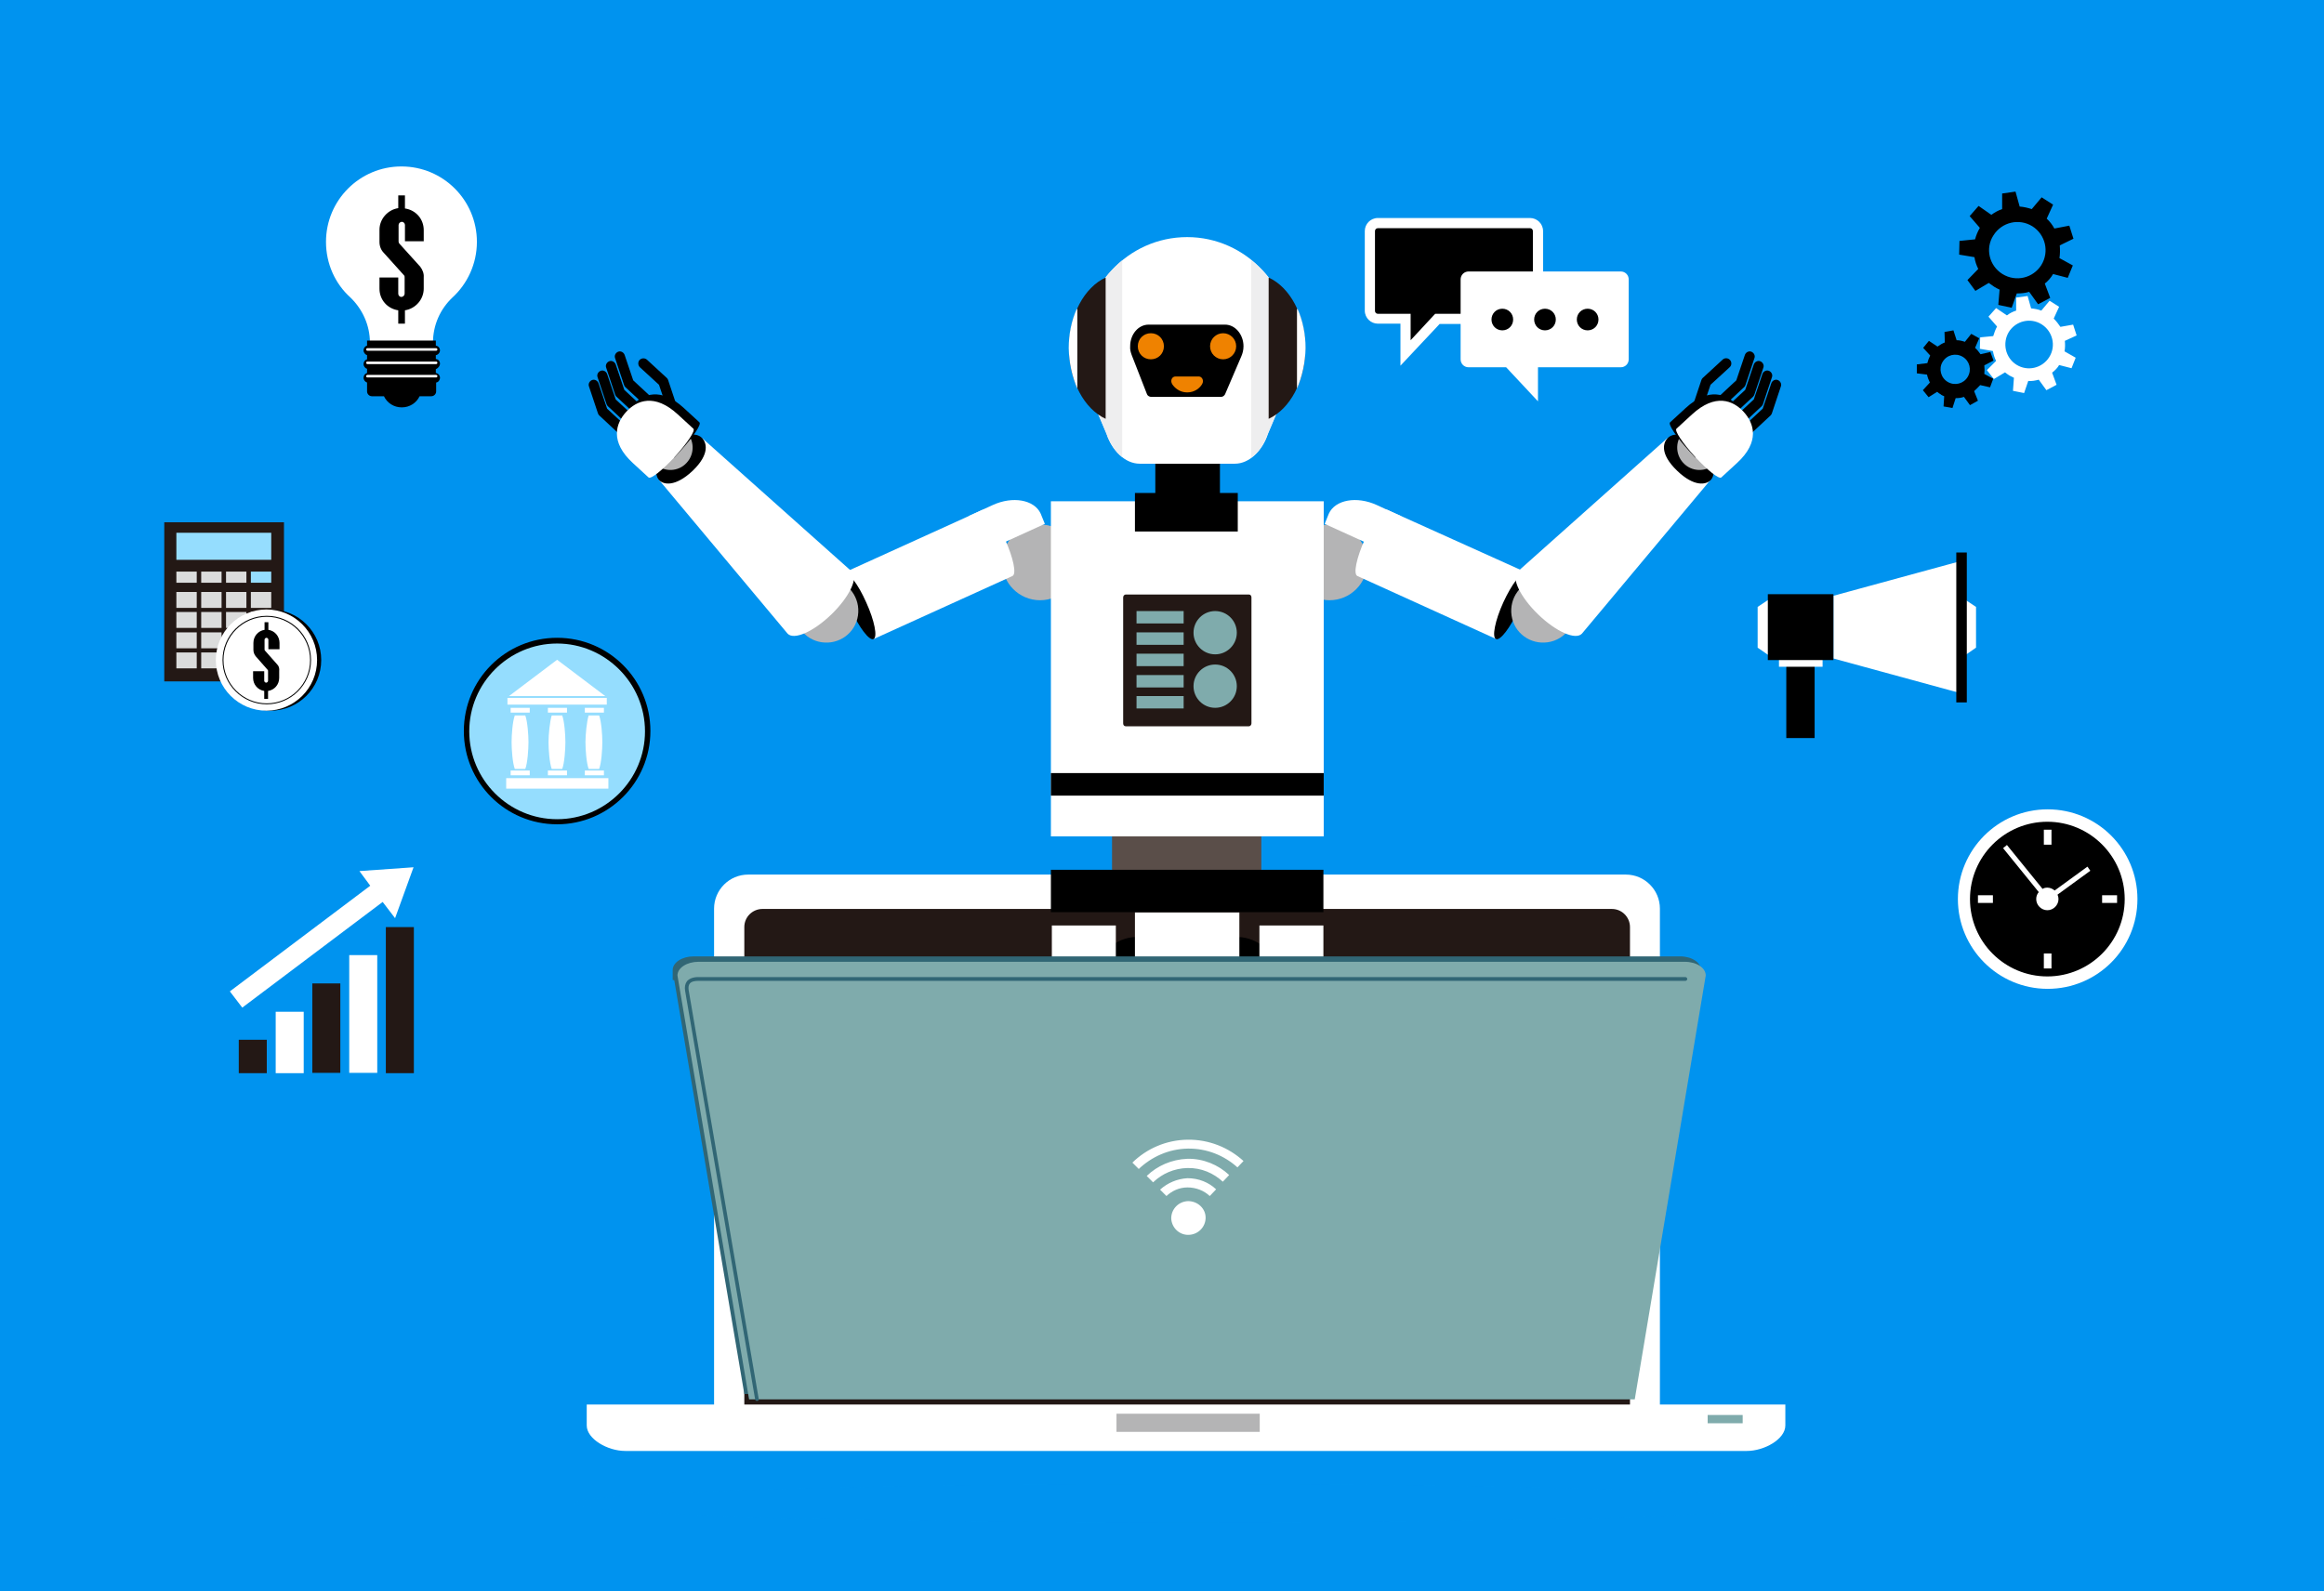 <svg version="1.1" id="レイヤー_1" xmlns="http://www.w3.org/2000/svg" xmlns:xlink="http://www.w3.org/1999/xlink" x="0" y="0" viewBox="0 0 730 500" xml:space="preserve"><style>.st1{fill:#fff}.st2{fill:#95ddfe}.st3{fill:#231815}.st6{fill:#b4b4b5}.st7{fill:#7fabac}.st8{fill:#ef8200}.st12{fill:#316675}</style><g id="_レイヤー_2"><g id="layout"><path fill="#0093ef" d="M0 0h730v500H0z"/><path d="M561.1 208.7h8.9v23.2h-8.9z"/><path class="st1" d="M558.8 203.7h13.7v5.8h-13.7zm58-15.6l3.9 2.6v12.8l-3.9 2.7zm-60.8 0l-3.9 2.6v12.8l3.9 2.7zm19.9-.9l40.3-11v41.7l-40.3-11z"/><path d="M614.5 173.6h3.3v47.1h-3.3zm-59.2 13.1h20.6v20.7h-20.6z"/><circle transform="rotate(-45.001 643.023 282.566)" cx="643" cy="282.6" r="25.5"/><path class="st1" d="M615 282.5c0-15.5 12.6-28.2 28.2-28.2s28.2 12.6 28.2 28.2-12.6 28.2-28.2 28.2S615 298 615 282.5zm3.8 0c0 13.4 10.9 24.3 24.3 24.3s24.3-10.9 24.3-24.3-10.9-24.3-24.3-24.3-24.3 10.9-24.3 24.3zm23.2-17.1h2.4v-4.7H642v4.7zm18.3 15.9v2.4h4.7v-2.4h-4.7zm-15.9 18.3H642v4.7h2.4v-4.7zM626 283.7v-2.4h-4.7v2.4h4.7zm14.4-3.4c-.5.6-.8 1.3-.8 2.2 0 1.9 1.6 3.5 3.5 3.5s3.5-1.6 3.5-3.5c0-.5-.1-.9-.3-1.4l10.3-7.5-.9-1.3-10.3 7.5c-.6-.5-1.4-.9-2.3-.9-.5 0-1.1.1-1.5.4l-11.2-13.8-1.2 1 11.2 13.8z"/><path d="M482.2 70.8h-50.8v28.9h10.3V110l10.1-10.3h30.4z"/><path class="st1" d="M439.9 114.9v-13.2h-7.1c-2.2 0-4.1-1.8-4.1-4.1v-25c0-2.2 1.8-4.1 4.1-4.1h47.8c2.2 0 4.1 1.8 4.1 4.1v25.1c0 2.2-1.8 4.1-4.1 4.1h-28.4l-12.3 13.1zm-7.1-43.2c-.5 0-.9.4-.9.9v25.1c0 .5.4.9.9.9h10.3v8.3l7.7-8.3h29.8c.5 0 .9-.4.9-.9V72.6c0-.5-.4-.9-.9-.9h-47.8z"/><path class="st1" d="M509.1 85.3h-47.8c-1.4 0-2.5 1.1-2.5 2.5v25.1c0 1.4 1.1 2.5 2.5 2.5h11.8l10 10.7v-10.7h26c1.4 0 2.5-1.1 2.5-2.5V87.8c0-1.4-1.1-2.5-2.5-2.5z"/><path d="M468.5 100.4c0-1.9 1.5-3.4 3.4-3.4s3.4 1.5 3.4 3.4-1.5 3.4-3.4 3.4-3.4-1.5-3.4-3.4zm13.4 0c0-1.9 1.5-3.4 3.4-3.4s3.4 1.5 3.4 3.4-1.5 3.4-3.4 3.4-3.4-1.5-3.4-3.4zm13.4 0c0-1.9 1.5-3.4 3.4-3.4s3.4 1.5 3.4 3.4-1.5 3.4-3.4 3.4-3.4-1.5-3.4-3.4zm147-11.3l1.7 4.5-3.8 2-2.8-3.9c-1.3.4-2.6.5-3.9.5l-1.6 4.5-4.2-.9.4-4.8c-.6-.3-1.1-.5-1.7-.9-.6-.4-1.1-.8-1.7-1.2l-4.2 2.5L618 88l3.4-3.5c-.6-1.2-1-2.4-1.2-3.7l-4.8-.8.1-4.3 4.9-.5c.3-1.2.8-2.4 1.5-3.6l-3.2-3.7 2.8-3.2 4 2.8c1.1-.8 2.2-1.4 3.4-1.8v-4.9l4.2-.6 1.3 4.7c1.3.1 2.6.4 3.8.8l3.1-3.7 3.6 2.3-2 4.4c1 .9 1.8 2 2.4 3.1l4.7-.9 1.3 4.1-4.3 2.1c.1 1.3.1 2.7-.1 4l4.2 2.3-1.6 3.9-4.6-1.2c-.7 1.2-1.6 2.2-2.6 3zm-13.3-3c4.2 2.6 9.6 1.3 12.2-2.8 2.6-4.2 1.3-9.6-2.8-12.2-4.2-2.6-9.6-1.3-12.2 2.8-2.7 4.1-1.4 9.6 2.8 12.2z"/><path class="st1" d="M644.6 117.1l1.4 3.8-3.2 1.7-2.4-3.3c-1.1.3-2.2.5-3.3.4l-1.3 3.8-3.5-.7.3-4.1c-.5-.2-.9-.5-1.4-.7-.5-.3-1-.7-1.4-1l-3.5 2.1-2.2-2.8 2.9-2.9c-.5-1-.8-2-1-3.1l-4.1-.7.1-3.6 4.1-.4c.3-1 .7-2.1 1.2-3l-2.7-3.1 2.4-2.7 3.4 2.3c.9-.7 1.9-1.2 2.9-1.5v-4.1l3.6-.5 1.1 3.9c1.1.1 2.2.3 3.2.7l2.6-3.1 3 1.9-1.7 3.7c.8.8 1.5 1.7 2.1 2.6l4-.7 1.1 3.4-3.7 1.7c.1 1.1.1 2.2-.1 3.3l3.5 2-1.3 3.3-3.9-1c-.5.9-1.3 1.7-2.2 2.4zm-11.2-2.5c3.5 2.2 8.1 1.1 10.3-2.4 2.2-3.5 1.1-8.1-2.4-10.3-3.5-2.2-8.1-1.1-10.3 2.4-2.1 3.5-1.1 8.1 2.4 10.3z"/><path d="M620.1 122.9l1.2 3-2.5 1.4-1.9-2.6c-.8.3-1.7.4-2.6.4l-1 3.1-2.8-.5.2-3.2c-.4-.2-.8-.3-1.1-.6-.4-.2-.8-.5-1.1-.8l-2.7 1.7-1.8-2.2 2.2-2.4c-.4-.8-.7-1.6-.9-2.5l-3.2-.4v-2.8l3.3-.4c.2-.8.5-1.6.9-2.4l-2.2-2.4 1.8-2.2 2.7 1.8c.7-.5 1.5-1 2.3-1.3l-.1-3.3 2.8-.5 1 3.1c.9 0 1.7.2 2.6.5l2-2.5 2.5 1.4-1.3 3c.7.6 1.2 1.3 1.7 2l3.1-.7 1 2.7-2.9 1.5c.1.9.1 1.8 0 2.7l2.8 1.5-1 2.7-3.1-.7c-.6.6-1.2 1.3-1.9 1.9zm-8.3-2.9c2.2 1.3 5 .6 6.3-1.6 1.3-2.2.6-5-1.6-6.3-2.2-1.3-5-.6-6.3 1.6-1.3 2.1-.6 5 1.6 6.3z"/><path class="st1" d="M110.1 93.5c3.7 3.6 6.1 8.6 6.1 14.2H136c0-5.6 2.3-10.6 6.1-14.2 4.7-4.3 7.7-10.6 7.7-17.5 0-13.1-10.6-23.7-23.7-23.7S102.4 62.9 102.4 76c0 6.9 2.9 13.2 7.7 17.5z"/><path d="M132 83.8l-6.5-7.2c-.2-.2-.3-.4-.3-.7v-5.2c0-.5.5-1 1-1 .6 0 1 .5 1 1v5.1h5.9v-3.5c0-3.5-2.5-6.3-5.9-6.8v-4.1h-2.1v4c-3.3.5-5.9 3.4-5.9 6.8V76c0 1.4.5 2.6 1.4 3.5l6.3 7c.2.2.2.4.2.7v5.1c0 .5-.5 1-1 1-.6 0-1-.5-1-1v-5.1h-5.9v3.5c0 3.5 2.5 6.3 5.9 6.8v4.2h2.1v-4.2c3.3-.5 5.9-3.4 5.9-6.8v-3.6c.1-1.2-.4-2.4-1.1-3.3zm6.2 30.5c0-.8-.5-1.4-1.3-1.5v-1.2c.7-.1 1.3-.8 1.3-1.5s-.5-1.4-1.3-1.5V107h-21.6v1.6c-.7.2-1.1.8-1.1 1.5s.5 1.3 1.1 1.5v1.3c-.7.2-1.1.8-1.1 1.5s.5 1.3 1.1 1.5v1.3c-.7.2-1.1.8-1.1 1.5s.5 1.3 1.1 1.5v2.8c0 .8.7 1.5 1.5 1.5h3.8c1 2.1 3.1 3.5 5.6 3.5s4.6-1.4 5.6-3.5h3.7c.8 0 1.5-.7 1.5-1.5v-2.8c.7-.1 1.2-.8 1.2-1.5s-.5-1.4-1.3-1.5V116c.7-.3 1.3-1 1.3-1.7z"/><path class="st1" d="M137 110.2c.2 0 .4-.2.4-.4s-.2-.4-.4-.4h-21.6c-.2 0-.4.2-.4.4s.2.4.4.4H137zm0 4.2c.2 0 .4-.2.4-.4s-.2-.4-.4-.4h-21.6c-.2 0-.4.2-.4.4s.2.4.4.4H137zm0 4.2c.2 0 .4-.2.4-.4s-.2-.4-.4-.4h-21.6c-.2 0-.4.2-.4.4s.2.4.4.4H137z"/><circle class="st2" cx="175" cy="229.7" r="28.4"/><path d="M175 259c-16.2 0-29.3-13.1-29.3-29.3s13.1-29.3 29.3-29.3 29.3 13.1 29.3 29.3S191.1 259 175 259zm0-56.8c-15.2 0-27.6 12.4-27.6 27.6s12.4 27.6 27.6 27.6 27.6-12.4 27.6-27.6-12.5-27.6-27.6-27.6z"/><path class="st1" d="M159.9 218.7l15.1-11.4 15.1 11.4h-30.2zm30.7.6h-31.2v2.1h31.2v-2.1zm-24.2 3.1h-6v1.5h6v-1.5zm0 19.7h-6v1.5h6v-1.5zm-5.7-8.9c0 2.3.3 6.5 1 8.4h3.3c.7-1.8 1-6.1 1-8.4 0-2.3-.3-6.5-1-8.4h-3.3c-.7 1.9-1 6.1-1 8.4zm17.4-10.8h-6v1.5h6v-1.5zm0 19.7h-6v1.5h6v-1.5zm-5.8-8.9c0 2.3.3 6.5 1 8.4h3.3c.7-1.8 1-6.1 1-8.4 0-2.3-.3-6.5-1-8.4h-3.3c-.6 1.9-1 6.1-1 8.4zm17.4-10.8h-6v1.5h6v-1.5zm0 19.7h-6v1.5h6v-1.5zm-5.8-8.9c0 2.3.3 6.5 1 8.4h3.3c.7-1.8 1-6.1 1-8.4 0-2.3-.3-6.5-1-8.4h-3.3c-.6 1.9-1 6.1-1 8.4zm7.2 11.3H159v3.3h32.1v-3.3zm-61.2 28l-17 1.2 3.4 4.6-44.1 33.2 3.9 5.1 44.1-33.2 3.9 5.1z"/><path class="st3" d="M121.2 291.3h8.8v45.9h-8.8z"/><path class="st1" d="M109.7 300.1h8.8v37h-8.8z"/><path class="st3" d="M98.1 309h8.8v28.1h-8.8z"/><path class="st1" d="M86.6 317.9h8.8v19.3h-8.8z"/><path class="st3" d="M75 326.7h8.8v10.5H75zM51.6 164.1h37.6v50H51.6z"/><path class="st2" d="M55.4 167.4h29.8v8.5H55.4zm23.4 12.2h6.4v3.5h-6.4z"/><path d="M55.4 179.6h6.4v3.5h-6.4zm7.8 0h6.4v3.5h-6.4zm7.8 0h6.4v3.5H71zM55.4 186h6.4v5h-6.4zm7.8 0h6.4v5h-6.4zm7.8 0h6.4v5H71zm7.8 0h6.4v5h-6.4zm-23.4 6.3h6.4v5h-6.4zm7.8 0h6.4v5h-6.4zm7.8 0h6.4v5H71zm7.8 0h6.4v5h-6.4zm-23.4 6.4h6.4v5h-6.4zm7.8 0h6.4v5h-6.4zm7.8 0h6.4v5H71zM55.4 205h6.4v5h-6.4zm7.8 0h6.4v5h-6.4zm7.8 0h6.4v5H71zm7.8-6.4h6.4v11.3h-6.4z" fill="#dbdcdc"/><circle cx="85" cy="207.4" r="15.9"/><circle class="st1" cx="83.7" cy="207.4" r="15.9"/><path d="M83.8 221.3c-7.6 0-13.9-6.2-13.9-13.9s6.2-13.9 13.9-13.9 13.9 6.2 13.9 13.9-6.3 13.9-13.9 13.9zm0-27.5c-7.5 0-13.6 6.1-13.6 13.6S76.3 221 83.8 221s13.6-6.1 13.6-13.6-6.1-13.6-13.6-13.6z"/><path d="M87.1 208.8l-3.8-4.3c-.1-.1-.2-.2-.2-.4V201c0-.3.3-.6.6-.6s.6.3.6.6v3h3.5v-2c0-2.1-1.5-3.8-3.5-4.1v-2.4h-1.2v2.4c-2 .3-3.5 2-3.5 4.1v2.2c0 .8.3 1.5.8 2.1l3.7 4.2c.1.1.1.2.1.4v3c0 .3-.3.6-.6.6s-.6-.3-.6-.6v-3h-3.5v2.1c0 2.1 1.5 3.8 3.5 4.1v2.5h1.2v-2.5c2-.3 3.5-2 3.5-4.1v-2.1c.1-.9-.1-1.6-.6-2.1z"/><ellipse cx="373.4" cy="472.4" rx="192.8" ry="6.1" opacity=".3" fill="#0093ef"/><path class="st1" d="M521.4 453.4V285.5c0-5.9-4.8-10.7-10.7-10.7H235c-5.9 0-10.7 4.8-10.7 10.7V453l297.1.4z"/><path class="st3" d="M233.8 442.7V291.3c0-3.2 2.6-5.7 5.7-5.7h266.8c3.2 0 5.7 2.6 5.7 5.7v151.4H233.8z"/><path class="st1" d="M196.4 455.9c-5.6 0-12.1-3.8-12.1-8v-6.6h376.5v6.6c0 4.3-6.6 8-12.1 8H196.4z"/><path class="st6" d="M350.7 444.2h45v5.7h-45z"/><path class="st7" d="M536.4 444.6h11v2.6h-11z"/><path class="st8" d="M368.3 225.2h8.7v5.5h-8.7z"/><defs><path id="SVGID_1_" d="M568.7 58.6H175v181.6h47.1v156h301.8v-156h44.8z"/></defs><clipPath id="SVGID_00000039838040681517020820000004831185125194556572_"><use xlink:href="#SVGID_1_" overflow="visible"/></clipPath><g clip-path="url(#SVGID_00000039838040681517020820000004831185125194556572_)"><path d="M362.9 130.8h20.3v25.6h-20.3z"/><circle class="st6" cx="417.6" cy="176.7" r="11.9"/><path class="st1" d="M435.8 160.2c-1.3-.6-4.5 3.6-7.1 9.3-2.6 5.8-3.7 10.9-2.3 11.5l43.6 19.8 9.5-20.9-43.7-19.7z"/><path class="st1" d="M416.1 164.6l19.1 8.7 4.9-11.1-7.6-3.5c-6.3-2.9-13.1-1.7-15.1 2.7l-1.3 3.2z"/><path d="M479.3 180c1.3.6.3 5.8-2.3 11.5-2.6 5.8-5.8 9.9-7.1 9.3-1.3-.6-.3-5.8 2.3-11.5 2.6-5.7 5.8-9.9 7.1-9.3z"/><path class="st6" d="M483.2 182c-5.5.8-9.2 5.9-8.4 11.4.8 5.5 5.9 9.2 11.4 8.4 5.5-.8 9.2-5.9 8.4-11.4-.9-5.4-6-9.2-11.4-8.4z"/><path class="st1" d="M496.9 199.1c-2 2.1-8.1-.6-13.7-6s-8.5-11.4-6.6-13.4l47.1-42 13.5 13.2-40.3 48.2z"/><path d="M537.3 150.9c1.3-1.3 2.2-5.1-3.4-10.4-5.6-5.4-8.9-4.1-10.1-2.8-1.3 1.3-2.6 4.8 3 10.2 5.5 5.3 9.2 4.3 10.5 3z"/><path class="st6" d="M529.1 135.5c-2.9 2.6-3 7.1-.4 9.9 2.6 2.9 7.1 3 9.9.4 2.9-2.6 3-7.1.4-9.9-2.6-2.8-7.1-3-9.9-.4z"/><path d="M545.7 127.4c-3.3-3.6-8.9-5.9-16.2.8l-4.9 4.5c-.7.6 1.9 4.5 5.8 8.8l2.1 2.3 14.9-14.5-1.7-1.9z"/><path d="M539.4 128.9c-.4 0-.9-.2-1.2-.5-.6-.6-.6-1.7.1-2.3l7.1-6.6 2.7-8c.3-.8 1.2-1.3 2-1 .8.3 1.3 1.2 1 2l-2.8 8.4c-.1.3-.2.5-.4.7l-7.4 6.9c-.3.3-.7.4-1.1.4z"/><path d="M542.2 131.9c-.4 0-.9-.2-1.2-.5-.6-.6-.6-1.7.1-2.3l7.1-6.6 2.7-8c.3-.8 1.2-1.3 2-1 .8.3 1.3 1.2 1 2l-2.8 8.4c-.1.3-.2.5-.4.7l-7.4 6.9c-.3.2-.7.4-1.1.4z"/><path d="M544.9 134.9c-.4 0-.9-.2-1.2-.5-.6-.6-.6-1.7.1-2.3l7.1-6.6 2.7-8c.3-.8 1.2-1.3 2-1 .8.3 1.3 1.2 1 2l-2.8 8.4c-.1.3-.2.5-.4.7l-7.4 6.9c-.3.2-.7.4-1.1.4z"/><path d="M547.7 137.8c-.4 0-.9-.2-1.2-.5-.6-.6-.6-1.7.1-2.3l7.1-6.6 2.7-8c.3-.8 1.2-1.3 2-1 .8.3 1.3 1.2 1 2l-2.8 8.4c-.1.3-.2.5-.4.7l-7.4 6.9c-.4.3-.7.4-1.1.4zm-14.6-7.8c-.2 0-.3 0-.5-.1-.8-.3-1.3-1.2-1-2l2.8-8.4c.1-.3.2-.5.4-.7l6.3-5.8c.6-.6 1.7-.6 2.3.1.6.6.6 1.7-.1 2.3l-6 5.5-2.7 8c-.2.6-.8 1.1-1.5 1.1z"/><path class="st1" d="M526.6 134.7c-.7.6 1.9 4.5 5.8 8.8 3.9 4.2 7.6 7.2 8.3 6.5l4.9-4.5c7.3-6.7 5.4-12.5 2.1-16.1-3.3-3.6-8.9-5.9-16.2.8l-4.9 4.5z"/><circle class="st6" cx="326.7" cy="176.7" r="11.9"/><path class="st1" d="M308.6 160.2c1.3-.6 4.5 3.6 7.1 9.3 2.6 5.8 3.7 10.9 2.3 11.5l-43.6 19.8L265 180l43.6-19.8z"/><path class="st1" d="M328.2 164.6l-19.1 8.7-4.9-11.1 7.6-3.5c6.3-2.9 13.1-1.7 15.1 2.7l1.3 3.2z"/><path d="M265 180c-1.3.6-.3 5.8 2.3 11.5 2.6 5.8 5.8 9.9 7.1 9.3 1.3-.6.3-5.8-2.3-11.5-2.5-5.7-5.7-9.9-7.1-9.3z"/><path class="st6" d="M261.1 182c5.5.8 9.2 5.9 8.4 11.4-.8 5.5-5.9 9.2-11.4 8.4-5.5-.8-9.2-5.9-8.4-11.4.9-5.4 6-9.2 11.4-8.4z"/><path class="st1" d="M247.4 199.1c2 2.1 8.1-.6 13.7-6s8.5-11.4 6.6-13.4l-47.1-42-13.5 13.2 40.3 48.2z"/><path d="M207.1 150.9c-1.3-1.3-2.2-5.1 3.4-10.4 5.6-5.4 8.9-4.1 10.1-2.8s2.6 4.8-3 10.2c-5.6 5.3-9.3 4.3-10.5 3z"/><path class="st6" d="M215.3 135.5c2.9 2.6 3 7.1.4 9.9-2.6 2.9-7.1 3-9.9.4-2.9-2.6-3-7.1-.4-9.9 2.6-2.8 7-3 9.9-.4z"/><path d="M198.6 127.4c3.3-3.6 8.9-5.9 16.2.8l4.9 4.5c.7.6-1.9 4.5-5.8 8.8l-2.1 2.3-14.9-14.5 1.7-1.9z"/><path d="M204.9 128.9c-.4 0-.8-.1-1.1-.4l-7.4-6.9c-.2-.2-.3-.4-.4-.7l-2.8-8.4c-.3-.8.2-1.7 1-2 .8-.3 1.7.2 2 1l2.7 8 7.1 6.6c.6.6.7 1.6.1 2.3-.3.3-.8.5-1.2.5z"/><path d="M202.1 131.9c-.4 0-.8-.1-1.1-.4l-7.4-6.9c-.2-.2-.3-.4-.4-.7l-2.8-8.4c-.3-.8.2-1.7 1-2 .8-.3 1.7.2 2 1l2.7 8 7.1 6.6c.6.6.7 1.6.1 2.3-.3.3-.7.5-1.2.5z"/><path d="M199.4 134.9c-.4 0-.8-.1-1.1-.4l-7.4-6.9c-.2-.2-.3-.4-.4-.7l-2.8-8.4c-.3-.8.2-1.7 1-2 .8-.3 1.7.2 2 1l2.7 8 7.1 6.6c.6.6.7 1.6.1 2.3-.3.3-.8.5-1.2.5z"/><path d="M196.7 137.8c-.4 0-.8-.1-1.1-.4l-7.4-6.9c-.2-.2-.3-.4-.4-.7l-2.8-8.4c-.3-.8.2-1.7 1-2 .8-.3 1.7.2 2 1l2.7 8 7.1 6.6c.6.6.7 1.6.1 2.3-.4.4-.8.5-1.2.5zm14.5-7.8c-.7 0-1.3-.4-1.5-1.1l-2.7-8-6-5.5c-.6-.6-.7-1.6-.1-2.3.6-.6 1.6-.7 2.3-.1l6.3 5.8c.2.2.3.4.4.7l2.8 8.4c.3.8-.2 1.7-1 2-.1 0-.3.1-.5.1z"/><path class="st1" d="M217.8 134.7c.7.6-1.9 4.5-5.8 8.8-3.9 4.2-7.6 7.2-8.3 6.5l-4.9-4.5c-7.3-6.7-5.4-12.5-2.1-16.1 3.3-3.6 8.9-5.9 16.2.8l4.9 4.5z"/><path fill="#5a4e49" d="M349.3 256.9h46.9v20.8h-46.9z"/><path class="st1" d="M330.1 157.5h85.7v105.3h-85.7z"/><path d="M330.1 242.9h85.7v7.1h-85.7zm0 30.4h85.6v13.3h-85.6zm26.4-118.4h32.3V167h-32.3z"/><circle cx="357.2" cy="307.4" r="13"/><circle cx="388.5" cy="307.4" r="13"/><path class="st1" d="M372.9 74.5c18.6 0 33.4 15.9 33.4 35.6 0 3.9-.6 7.7-1.7 11.3l-6.3 14.9c-1.7 5.2-5.8 9.4-10.4 9.4H358c-4.6 0-8.7-4.1-10.4-9.4l-6.3-14.9c-1.1-3.5-1.7-7.3-1.7-11.3-.1-19.7 14.6-35.6 33.3-35.6z"/><path d="M355.5 111.6l4.8 12.3c.2.5.8.8 1.3.8h21.9c.6 0 1-.3 1.3-.8l5.1-11.9c.4-.9.7-2 .7-3.2 0-3.7-2.6-6.8-5.8-6.8h-24c-3.2 0-5.8 3-5.8 6.8-.1 1 .2 2 .5 2.8z"/><path class="st3" d="M393.1 227.3c0 .5-.4.9-.8.9h-38.7c-.5 0-.8-.4-.8-.9v-39.6c0-.5.4-.9.8-.9h38.7c.5 0 .8.4.8.9v39.6z"/><path class="st7" d="M357 192h14.8v3.9H357zm0 6.7h14.8v3.9H357zm0 6.7h14.8v3.9H357zm0 6.7h14.8v3.9H357zm0 6.6h14.8v3.9H357z"/><circle class="st7" cx="381.7" cy="198.8" r="6.8"/><circle class="st7" cx="381.7" cy="215.6" r="6.8"/><path class="st1" d="M356.5 286.7h32.8V326h-32.8z"/><circle cx="399.2" cy="503.4" r="10.4"/><circle cx="399.7" cy="376.5" r="12.7"/><path class="st1" d="M395.6 290.8v38.1h-12.4v44.4h32.5v-82.5zm-6.1 210.4c-1.8 0-3.3-1.9-3.3-4.2l-2.1-110c0-2.3 1.9-4.2 4.2-4.2h22.4c2.3 0 4.2 1.9 4.2 4.2l-2.1 109.9c0 2.3-1.5 4.2-3.3 4.2h-20zm-5.5 20.2v-4.3c0-4.7 5.2-11.4 15.2-11.4s15.2 6.8 15.2 11.4v4.3H384z"/><path d="M384 521.4h30.4v5.6H384zm11.5-167.1h8.1v16.9h-8.1z"/><circle cx="346.9" cy="503.4" r="10.4"/><circle cx="346.4" cy="376.5" r="12.7"/><path class="st1" d="M350.5 290.8v38.1h12.4v44.4h-32.5v-82.5zm6.1 210.4c1.8 0 3.3-1.9 3.3-4.2l2.1-110c0-2.3-1.9-4.2-4.2-4.2h-22.4c-2.3 0-4.2 1.9-4.2 4.2l2.1 109.9c0 2.3 1.5 4.2 3.3 4.2h20zm5.5 20.2v-4.3c0-4.7-5.2-11.4-15.2-11.4s-15.2 6.8-15.2 11.4v4.3h30.4z"/><path d="M331.7 521.4h30.4v5.6h-30.4zm10.8-167.1h8.1v16.9h-8.1z"/><path d="M339.5 110c0 3.9.6 7.7 1.7 11.3l6.3 14.9c1 3 2.8 5.7 5 7.4V81.8c-7.9 6.5-13 16.7-13 28.2zm58.7 26.3l6.3-14.9c1.1-3.5 1.7-7.3 1.7-11.3 0-11.6-5.1-21.9-13.2-28.4v62.1c2.4-1.7 4.2-4.4 5.2-7.5z" fill="#eeeeef"/><path class="st3" d="M335.8 109.4c0 10.4 4.8 19.1 11.5 22.2V87.2c-6.7 3.1-11.5 11.8-11.5 22.2z"/><path class="st1" d="M338.4 122.1v-25h-.2c-1.6 3.6-2.5 7.8-2.5 12.3.1 4.7 1.1 9 2.7 12.7z"/><path class="st3" d="M410 109.4c0 10.4-4.8 19.1-11.5 22.2V87.2c6.7 3.1 11.5 11.8 11.5 22.2z"/><path class="st1" d="M407.4 122.1v-25h.2c1.6 3.6 2.5 7.8 2.5 12.3-.1 4.7-1.1 9-2.7 12.7z"/><path class="st8" d="M377.6 120.7c-.7 1.2-2.3 2.6-4.7 2.6s-4-1.5-4.7-2.6c-.7-1.2 0-2.4 1-2.4h7.4c.9 0 1.7 1.2 1 2.4zm-20.2-11.9c0-2.3 1.8-4.1 4.1-4.1s4.1 1.8 4.1 4.1-1.8 4.1-4.1 4.1-4.1-1.8-4.1-4.1z"/><circle class="st8" cx="384.2" cy="108.8" r="4.1"/></g><path class="st12" d="M233.8 438l-22-130-.5-.1v-3.1c0-2.4 3-4.3 6.6-4.3h309.8c3.7 0 6.6 1.9 6.6 4.3v3.1l-.7 1L512.1 438H233.8z"/><path class="st7" d="M235.3 439.7l-22.5-133.2c0-2.4 3-4.3 6.6-4.3h309.8c3.7 0 6.6 1.9 6.6 4.3l-22.3 133.2H235.3z"/><path class="st1" d="M367.9 382.8c0-2.9 2.3-5.3 5.3-5.4 3 0 5.5 2.3 5.5 5.2 0 2.9-2.3 5.3-5.3 5.4s-5.4-2.3-5.5-5.2zm-7.7-13.3l2 2c2.8-2.7 6.6-4.4 10.8-4.5 4.3-.1 8.2 1.6 11.1 4.3l2-2.1c-3.4-3.2-8.1-5.2-13.1-5.1-5 .2-9.5 2.2-12.8 5.4z"/><path class="st1" d="M364.4 373.8l2 2c1.7-1.6 4-2.7 6.6-2.7 2.7 0 5.2 1 7 2.7l2-2.1c-2.3-2.2-5.5-3.5-9-3.5-3.3.2-6.3 1.5-8.6 3.6zm-8.7-8.5l2 2c4-3.8 9.4-6.3 15.4-6.4 6-.1 11.5 2.2 15.6 5.9l1.9-2c-4.6-4.2-10.8-6.8-17.6-6.7-6.7.1-12.8 2.8-17.3 7.2z"/><path class="st12" d="M237.8 440.2c-.3 0-.5-.2-.6-.5l-22-128.4c-.2-1.2 0-2.2.6-3 .7-.8 1.9-1.3 3.5-1.3h310.1c.3 0 .6.3.6.6s-.3.6-.6.6H219.3c-.8 0-2 .1-2.6.8-.4.5-.5 1.1-.4 2l22 128.4c.2.4 0 .7-.5.8.1 0 .1 0 0 0z"/></g></g></svg>